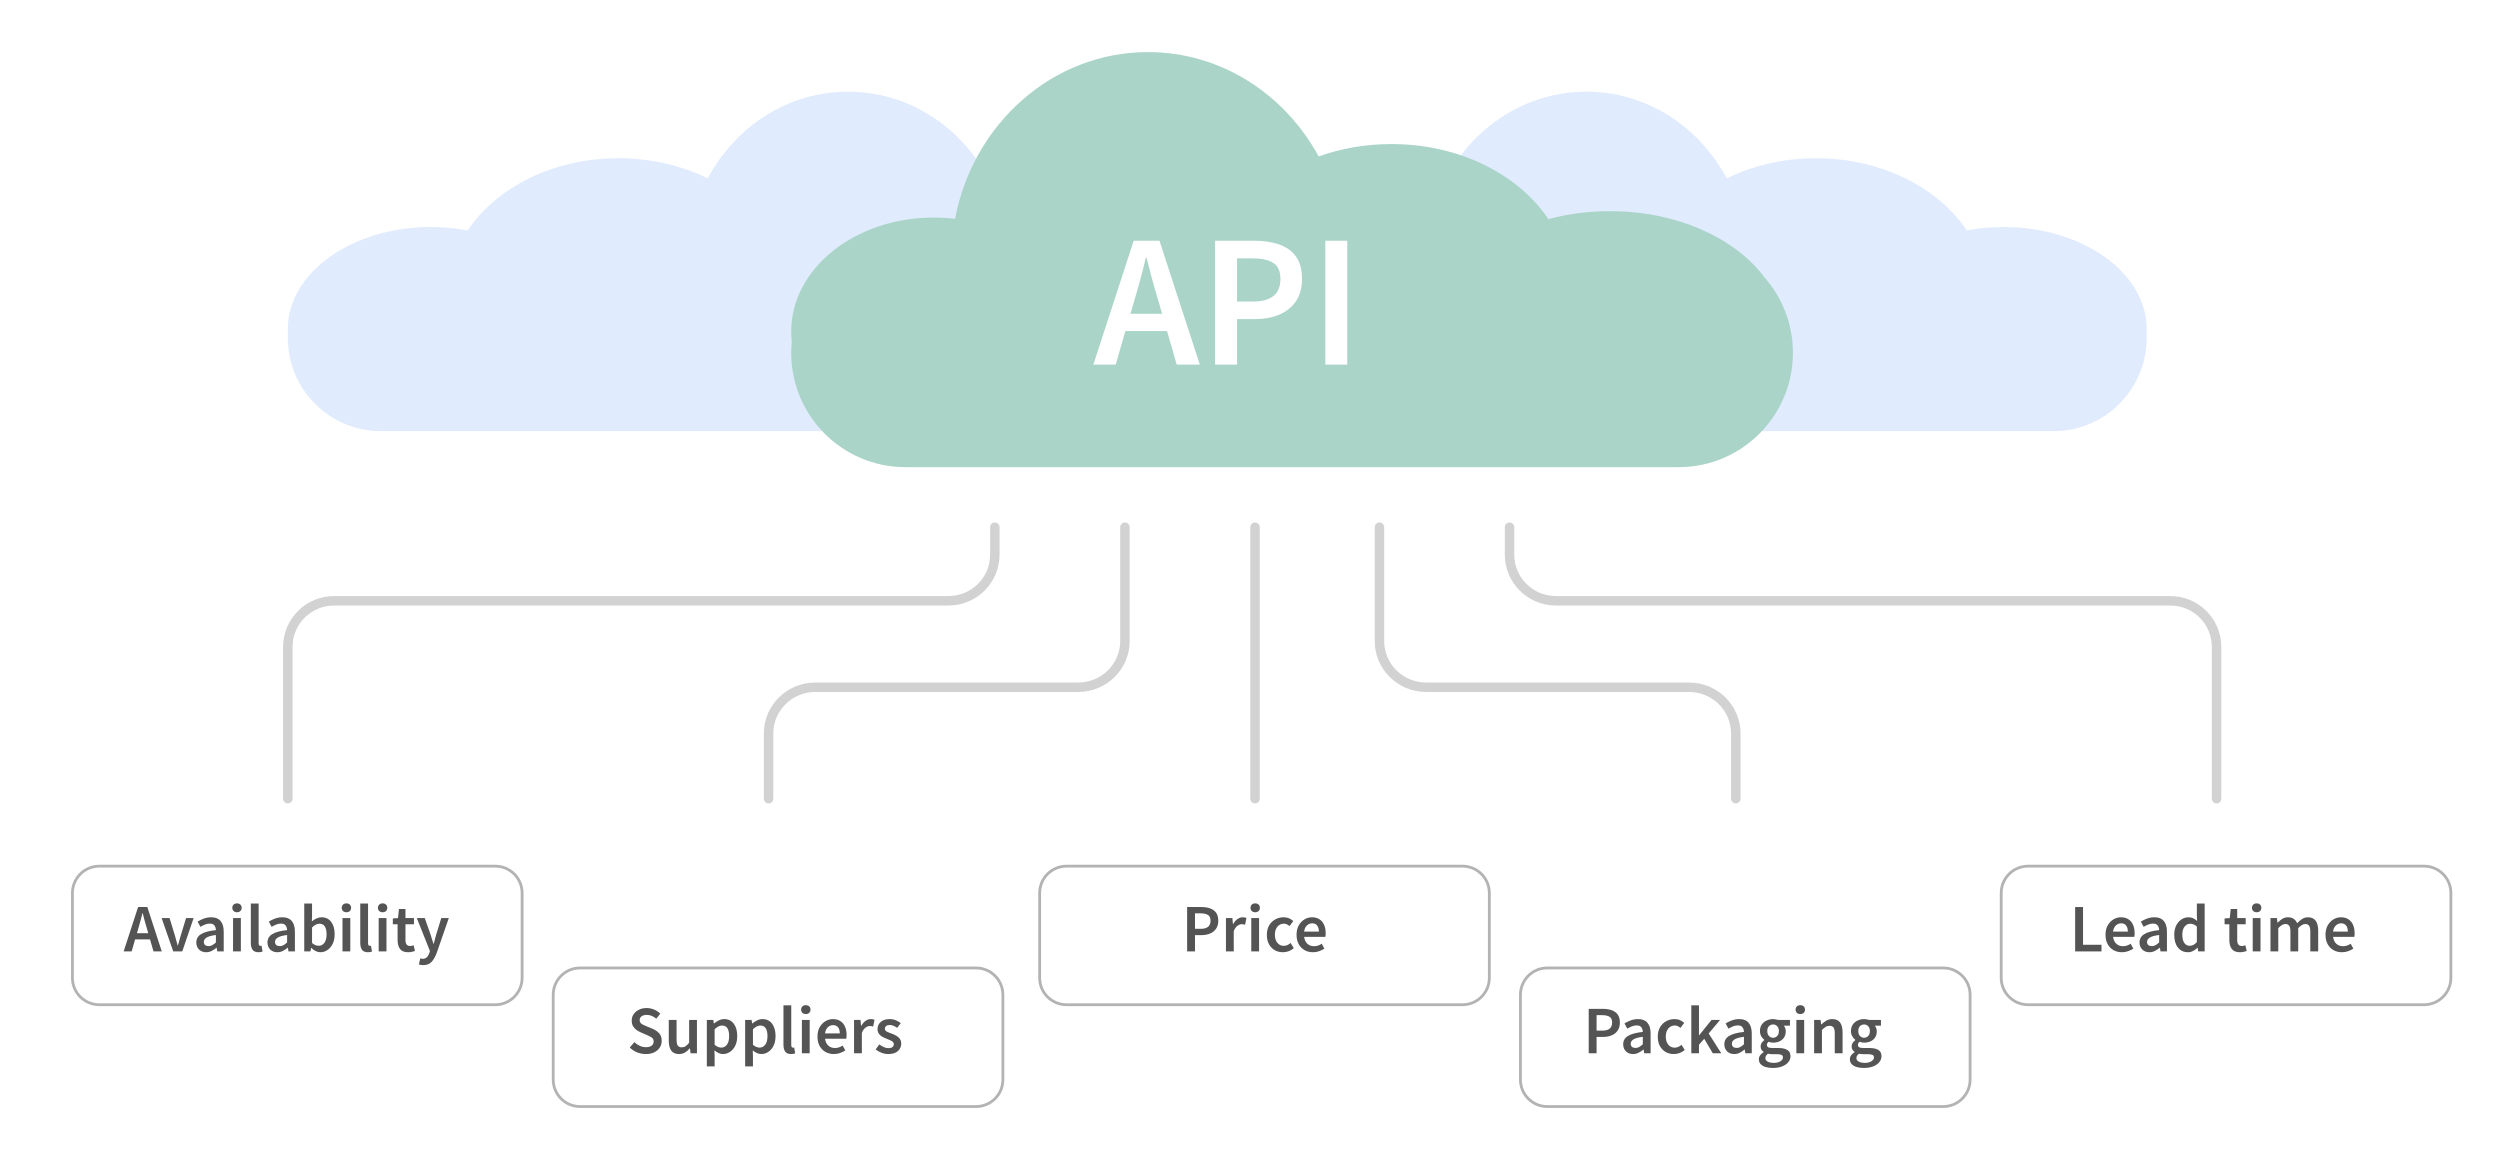 <svg width="528" height="243" viewBox="0 0 528 243" fill="none" xmlns="http://www.w3.org/2000/svg">
<rect width="528" height="243" fill="white"/>
<path fill-rule="evenodd" clip-rule="evenodd" d="M60.809 70.385C60.792 70.093 60.784 69.8 60.784 69.505C60.784 57.6 74.317 47.948 91.011 47.948C93.694 47.948 96.295 48.198 98.772 48.666C104.849 39.593 116.827 33.421 130.61 33.421C137.526 33.421 143.987 34.975 149.476 37.669C155.297 26.743 166.388 19.362 179.112 19.362C195.592 19.362 209.331 31.743 212.433 48.17C213.64 48.024 214.876 47.948 216.135 47.948C229.723 47.948 240.738 56.761 240.738 67.631C240.738 68.228 240.705 68.819 240.639 69.403C240.704 70.053 240.737 70.713 240.737 71.38C240.737 82.25 231.925 91.062 221.055 91.062H179.233C179.193 91.062 179.153 91.062 179.112 91.062C179.072 91.062 179.032 91.062 178.992 91.062H130.807C130.741 91.062 130.676 91.063 130.61 91.063C130.545 91.063 130.479 91.062 130.413 91.062H80.467C69.596 91.062 60.784 82.25 60.784 71.38C60.784 71.046 60.792 70.715 60.809 70.385Z" fill="#E0EBFD"/>
<path fill-rule="evenodd" clip-rule="evenodd" d="M453.35 70.385C453.367 70.093 453.375 69.8 453.375 69.505C453.375 57.6 439.842 47.948 423.148 47.948C420.465 47.948 417.864 48.198 415.387 48.666C409.31 39.593 397.332 33.421 383.549 33.421C376.634 33.421 370.173 34.975 364.683 37.669C358.862 26.743 347.771 19.362 335.047 19.362C318.567 19.362 304.828 31.743 301.727 48.17C300.519 48.024 299.283 47.948 298.024 47.948C284.437 47.948 273.421 56.761 273.421 67.631C273.421 68.228 273.455 68.819 273.52 69.403C273.455 70.053 273.422 70.713 273.422 71.38C273.422 82.25 282.234 91.062 293.104 91.062H334.926C334.966 91.062 335.007 91.062 335.047 91.062C335.087 91.062 335.127 91.062 335.167 91.062H383.352C383.418 91.062 383.483 91.063 383.549 91.063C383.615 91.063 383.68 91.062 383.746 91.062H433.693C444.563 91.062 453.375 82.25 453.375 71.38C453.375 71.046 453.367 70.715 453.35 70.385Z" fill="#E0EBFD"/>
<path fill-rule="evenodd" clip-rule="evenodd" d="M372.717 58.65C366.519 50.292 354.205 44.597 340.025 44.597C335.447 44.597 331.064 45.191 327.018 46.276C320.702 36.843 308.233 30.423 293.883 30.423C288.404 30.423 283.198 31.359 278.505 33.042C271.339 19.871 257.878 11 242.453 11C222.304 11 205.505 26.137 201.712 46.221C200.236 46.043 198.725 45.951 197.186 45.951C180.572 45.951 167.104 56.725 167.104 70.016C167.104 70.736 167.143 71.448 167.221 72.151C167.145 72.931 167.106 73.721 167.106 74.52C167.106 87.857 177.917 98.668 191.254 98.668H354.516C367.853 98.668 378.664 87.857 378.664 74.52C378.664 68.445 376.421 62.894 372.717 58.65Z" fill="#AAD4C8"/>
<path d="M60.784 168.687V136.629C60.784 131.249 65.165 126.887 70.567 126.887H200.326C205.728 126.887 210.109 122.525 210.109 117.145V111.346" stroke="#D2D2D2" stroke-width="2" stroke-linecap="round" stroke-linejoin="round"/>
<path d="M468.141 168.687V136.629C468.141 131.249 463.761 126.887 458.359 126.887H328.6C323.197 126.887 318.817 122.525 318.817 117.145V111.346" stroke="#D2D2D2" stroke-width="2" stroke-linecap="round" stroke-linejoin="round"/>
<path d="M162.324 168.687V154.899C162.324 149.519 166.747 145.148 172.202 145.148H227.706C233.161 145.148 237.584 140.786 237.584 135.406V111.346" stroke="#D2D2D2" stroke-width="2" stroke-linecap="round" stroke-linejoin="round"/>
<path d="M366.601 168.687V154.899C366.601 149.519 362.178 145.148 356.723 145.148H301.219C295.764 145.148 291.341 140.786 291.341 135.406V111.346" stroke="#D2D2D2" stroke-width="2" stroke-linecap="round" stroke-linejoin="round"/>
<path d="M265.061 111.346V168.687" stroke="#D2D2D2" stroke-width="2" stroke-linecap="round" stroke-linejoin="round"/>
<path d="M239.68 63.08L238.76 66.28H245.44L244.52 63.08C244.093 61.693 243.68 60.267 243.28 58.8C242.907 57.333 242.533 55.88 242.16 54.44H242C241.653 55.907 241.28 57.373 240.88 58.84C240.507 60.28 240.107 61.693 239.68 63.08ZM230.92 77L239.44 50.84H244.88L253.4 77H248.52L246.48 69.92H237.68L235.64 77H230.92ZM256.625 77V50.84H264.865C266.811 50.84 268.545 51.093 270.065 51.6C271.585 52.107 272.785 52.947 273.665 54.12C274.545 55.293 274.985 56.893 274.985 58.92C274.985 60.84 274.545 62.427 273.665 63.68C272.785 64.933 271.598 65.867 270.105 66.48C268.611 67.093 266.918 67.4 265.025 67.4H261.265V77H256.625ZM261.265 63.68H264.665C268.505 63.68 270.425 62.093 270.425 58.92C270.425 57.267 269.918 56.133 268.905 55.52C267.918 54.88 266.451 54.56 264.505 54.56H261.265V63.68ZM279.906 77V50.84H284.546V77H279.906Z" fill="white"/>
<g filter="url(#filter0_d_24629_76522)">
<path d="M13 186.605C13 183.307 15.674 180.632 18.973 180.632H102.595C105.893 180.632 108.568 183.307 108.568 186.605V204.524C108.568 207.823 105.893 210.497 102.595 210.497H18.973C15.674 210.497 13 207.823 13 204.524V186.605Z" fill="white"/>
</g>
<g filter="url(#filter1_d_24629_76522)">
<path fill-rule="evenodd" clip-rule="evenodd" d="M102.595 181.23H18.973C16.004 181.23 13.597 183.636 13.597 186.605V204.524C13.597 207.493 16.004 209.9 18.973 209.9H102.595C105.564 209.9 107.97 207.493 107.97 204.524V186.605C107.97 183.636 105.564 181.23 102.595 181.23ZM18.973 180.632C15.674 180.632 13 183.307 13 186.605V204.524C13 207.823 15.674 210.497 18.973 210.497H102.595C105.893 210.497 108.568 207.823 108.568 204.524V186.605C108.568 183.307 105.893 180.632 102.595 180.632H18.973Z" fill="#B3B3B3"/>
</g>
<g filter="url(#filter2_d_24629_76522)">
<path d="M420.356 186.605C420.356 183.307 423.031 180.632 426.329 180.632H509.951C513.25 180.632 515.924 183.307 515.924 186.605V204.524C515.924 207.823 513.25 210.497 509.951 210.497H426.329C423.031 210.497 420.356 207.823 420.356 204.524V186.605Z" fill="white"/>
</g>
<g filter="url(#filter3_d_24629_76522)">
<path fill-rule="evenodd" clip-rule="evenodd" d="M509.951 181.23H426.329C423.361 181.23 420.954 183.636 420.954 186.605V204.524C420.954 207.493 423.361 209.9 426.329 209.9H509.951C512.92 209.9 515.327 207.493 515.327 204.524V186.605C515.327 183.636 512.92 181.23 509.951 181.23ZM426.329 180.632C423.031 180.632 420.356 183.307 420.356 186.605V204.524C420.356 207.823 423.031 210.497 426.329 210.497H509.951C513.25 210.497 515.924 207.823 515.924 204.524V186.605C515.924 183.307 513.25 180.632 509.951 180.632H426.329Z" fill="#B3B3B3"/>
</g>
<g filter="url(#filter4_d_24629_76522)">
<path d="M114.54 208.108C114.54 204.809 117.214 202.135 120.513 202.135H204.135C207.433 202.135 210.108 204.809 210.108 208.108V226.027C210.108 229.326 207.433 232 204.135 232H120.513C117.214 232 114.54 229.326 114.54 226.027V208.108Z" fill="white"/>
</g>
<g filter="url(#filter5_d_24629_76522)">
<path fill-rule="evenodd" clip-rule="evenodd" d="M204.135 202.732H120.513C117.544 202.732 115.137 205.139 115.137 208.108V226.027C115.137 228.996 117.544 231.403 120.513 231.403H204.135C207.104 231.403 209.51 228.996 209.51 226.027V208.108C209.51 205.139 207.104 202.732 204.135 202.732ZM120.513 202.135C117.214 202.135 114.54 204.809 114.54 208.108V226.027C114.54 229.326 117.214 232 120.513 232H204.135C207.433 232 210.108 229.326 210.108 226.027V208.108C210.108 204.809 207.433 202.135 204.135 202.135H120.513Z" fill="#B3B3B3"/>
</g>
<g filter="url(#filter6_d_24629_76522)">
<path d="M217.276 186.605C217.276 183.307 219.951 180.632 223.249 180.632H306.871C310.17 180.632 312.844 183.307 312.844 186.605V204.524C312.844 207.823 310.17 210.497 306.871 210.497H223.249C219.951 210.497 217.276 207.823 217.276 204.524V186.605Z" fill="white"/>
</g>
<g filter="url(#filter7_d_24629_76522)">
<path fill-rule="evenodd" clip-rule="evenodd" d="M306.871 181.23H223.249C220.28 181.23 217.874 183.636 217.874 186.605V204.524C217.874 207.493 220.28 209.9 223.249 209.9H306.871C309.84 209.9 312.247 207.493 312.247 204.524V186.605C312.247 183.636 309.84 181.23 306.871 181.23ZM223.249 180.632C219.951 180.632 217.276 183.307 217.276 186.605V204.524C217.276 207.823 219.951 210.497 223.249 210.497H306.871C310.17 210.497 312.844 207.823 312.844 204.524V186.605C312.844 183.307 310.17 180.632 306.871 180.632H223.249Z" fill="#B3B3B3"/>
</g>
<g filter="url(#filter8_d_24629_76522)">
<path d="M318.816 208.108C318.816 204.809 321.491 202.135 324.789 202.135H408.411C411.71 202.135 414.384 204.809 414.384 208.108V226.027C414.384 229.326 411.71 232 408.411 232H324.789C321.491 232 318.816 229.326 318.816 226.027V208.108Z" fill="white"/>
</g>
<g filter="url(#filter9_d_24629_76522)">
<path fill-rule="evenodd" clip-rule="evenodd" d="M408.411 202.732H324.789C321.82 202.732 319.414 205.139 319.414 208.108V226.027C319.414 228.996 321.82 231.403 324.789 231.403H408.411C411.38 231.403 413.787 228.996 413.787 226.027V208.108C413.787 205.139 411.38 202.732 408.411 202.732ZM324.789 202.135C321.491 202.135 318.816 204.809 318.816 208.108V226.027C318.816 229.326 321.491 232 324.789 232H408.411C411.71 232 414.384 229.326 414.384 226.027V208.108C414.384 204.809 411.71 202.135 408.411 202.135H324.789Z" fill="#B3B3B3"/>
</g>
<path d="M89.382 203.836C89.191 203.836 89.023 203.822 88.88 203.793C88.737 203.764 88.598 203.731 88.464 203.693L88.765 202.402C88.832 202.422 88.909 202.441 88.995 202.46C89.09 202.488 89.181 202.503 89.267 202.503C89.64 202.503 89.936 202.388 90.156 202.159C90.385 201.939 90.557 201.652 90.672 201.299L90.801 200.854L88.034 193.902H89.711L90.93 197.357C91.035 197.662 91.135 197.987 91.231 198.331C91.336 198.666 91.441 199 91.546 199.335H91.604C91.69 199.01 91.776 198.68 91.862 198.346C91.957 198.002 92.048 197.672 92.134 197.357L93.195 193.902H94.786L92.234 201.256C91.938 202.049 91.58 202.675 91.159 203.134C90.739 203.602 90.146 203.836 89.382 203.836Z" fill="#545454"/>
<path d="M86.209 201.112C85.396 201.112 84.818 200.878 84.474 200.41C84.139 199.932 83.972 199.316 83.972 198.561V195.206H82.969V193.974L84.058 193.902L84.259 191.981H85.635V193.902H87.427V195.206H85.635V198.561C85.635 199.383 85.965 199.794 86.624 199.794C86.748 199.794 86.877 199.779 87.011 199.751C87.145 199.712 87.26 199.674 87.355 199.636L87.642 200.854C87.451 200.921 87.231 200.979 86.983 201.026C86.744 201.084 86.486 201.112 86.209 201.112Z" fill="#545454"/>
<path d="M79.977 200.94V193.902H81.625V200.94H79.977ZM80.808 192.669C80.512 192.669 80.273 192.583 80.091 192.411C79.91 192.239 79.819 192.01 79.819 191.723C79.819 191.446 79.91 191.221 80.091 191.049C80.273 190.877 80.512 190.791 80.808 190.791C81.104 190.791 81.343 190.877 81.525 191.049C81.706 191.221 81.797 191.446 81.797 191.723C81.797 192.01 81.706 192.239 81.525 192.411C81.343 192.583 81.104 192.669 80.808 192.669Z" fill="#545454"/>
<path d="M77.692 201.112C77.109 201.112 76.693 200.935 76.444 200.582C76.205 200.228 76.086 199.746 76.086 199.134V190.82H77.734V199.22C77.734 199.421 77.773 199.564 77.849 199.65C77.926 199.727 78.007 199.765 78.093 199.765C78.131 199.765 78.165 199.765 78.193 199.765C78.231 199.755 78.284 199.746 78.351 199.736L78.566 200.969C78.47 201.007 78.346 201.041 78.193 201.069C78.05 201.098 77.883 201.112 77.692 201.112Z" fill="#545454"/>
<path d="M72.334 200.94V193.902H73.982V200.94H72.334ZM73.165 192.669C72.869 192.669 72.63 192.583 72.448 192.411C72.267 192.239 72.176 192.01 72.176 191.723C72.176 191.446 72.267 191.221 72.448 191.049C72.63 190.877 72.869 190.791 73.165 190.791C73.461 190.791 73.7 190.877 73.882 191.049C74.063 191.221 74.154 191.446 74.154 191.723C74.154 192.01 74.063 192.239 73.882 192.411C73.7 192.583 73.461 192.669 73.165 192.669Z" fill="#545454"/>
<path d="M67.668 201.112C66.999 201.112 66.359 200.806 65.747 200.195H65.704L65.561 200.94H64.256V190.82H65.905V193.429L65.862 194.604C66.158 194.346 66.483 194.136 66.837 193.973C67.19 193.811 67.544 193.73 67.897 193.73C68.777 193.73 69.46 194.055 69.947 194.704C70.435 195.354 70.678 196.219 70.678 197.299C70.678 198.102 70.535 198.79 70.248 199.363C69.962 199.927 69.589 200.362 69.13 200.668C68.681 200.964 68.194 201.112 67.668 201.112ZM67.324 199.75C67.792 199.75 68.184 199.545 68.5 199.134C68.815 198.723 68.973 198.121 68.973 197.328C68.973 196.621 68.853 196.071 68.614 195.679C68.375 195.287 67.988 195.091 67.453 195.091C66.956 195.091 66.44 195.354 65.905 195.88V199.163C66.153 199.373 66.397 199.526 66.636 199.621C66.885 199.707 67.114 199.75 67.324 199.75Z" fill="#545454"/>
<path d="M58.571 201.112C57.959 201.112 57.457 200.921 57.066 200.539C56.683 200.157 56.492 199.66 56.492 199.048C56.492 198.293 56.822 197.71 57.481 197.299C58.141 196.879 59.192 196.592 60.635 196.439C60.626 196.066 60.525 195.746 60.334 195.479C60.152 195.201 59.823 195.063 59.345 195.063C59.001 195.063 58.662 195.13 58.327 195.264C58.002 195.397 57.682 195.56 57.367 195.751L56.765 194.647C57.156 194.399 57.596 194.184 58.083 194.002C58.58 193.821 59.106 193.73 59.66 193.73C60.539 193.73 61.194 193.993 61.624 194.518C62.064 195.034 62.284 195.784 62.284 196.769V200.94H60.922L60.807 200.166H60.75C60.434 200.434 60.095 200.658 59.732 200.84C59.378 201.022 58.991 201.112 58.571 201.112ZM59.101 199.822C59.388 199.822 59.646 199.755 59.875 199.621C60.114 199.478 60.367 199.287 60.635 199.048V197.471C59.679 197.595 59.015 197.782 58.642 198.03C58.27 198.269 58.083 198.565 58.083 198.919C58.083 199.234 58.179 199.464 58.37 199.607C58.561 199.75 58.805 199.822 59.101 199.822Z" fill="#545454"/>
<path d="M54.58 201.112C53.997 201.112 53.581 200.935 53.333 200.582C53.094 200.228 52.974 199.746 52.974 199.134V190.82H54.623V199.22C54.623 199.421 54.661 199.564 54.737 199.65C54.814 199.727 54.895 199.765 54.981 199.765C55.019 199.765 55.053 199.765 55.081 199.765C55.12 199.755 55.172 199.746 55.239 199.736L55.454 200.969C55.358 201.007 55.234 201.041 55.081 201.069C54.938 201.098 54.771 201.112 54.58 201.112Z" fill="#545454"/>
<path d="M49.221 200.94V193.902H50.87V200.94H49.221ZM50.053 192.669C49.756 192.669 49.517 192.583 49.336 192.411C49.154 192.239 49.063 192.01 49.063 191.723C49.063 191.446 49.154 191.221 49.336 191.049C49.517 190.877 49.756 190.791 50.053 190.791C50.349 190.791 50.588 190.877 50.769 191.049C50.951 191.221 51.042 191.446 51.042 191.723C51.042 192.01 50.951 192.239 50.769 192.411C50.588 192.583 50.349 192.669 50.053 192.669Z" fill="#545454"/>
<path d="M43.536 201.112C42.925 201.112 42.423 200.921 42.031 200.539C41.649 200.157 41.458 199.66 41.458 199.048C41.458 198.293 41.787 197.71 42.447 197.299C43.106 196.879 44.157 196.592 45.6 196.439C45.591 196.066 45.49 195.746 45.299 195.479C45.118 195.201 44.788 195.063 44.31 195.063C43.966 195.063 43.627 195.13 43.292 195.264C42.968 195.397 42.647 195.56 42.332 195.751L41.73 194.647C42.122 194.399 42.561 194.184 43.049 194.002C43.546 193.821 44.071 193.73 44.626 193.73C45.505 193.73 46.159 193.993 46.59 194.518C47.029 195.034 47.249 195.784 47.249 196.769V200.94H45.887L45.772 200.166H45.715C45.4 200.434 45.06 200.658 44.697 200.84C44.344 201.022 43.957 201.112 43.536 201.112ZM44.066 199.822C44.353 199.822 44.611 199.755 44.841 199.621C45.08 199.478 45.333 199.287 45.6 199.048V197.471C44.645 197.595 43.98 197.782 43.608 198.03C43.235 198.269 43.049 198.565 43.049 198.919C43.049 199.234 43.144 199.464 43.335 199.607C43.527 199.75 43.77 199.822 44.066 199.822Z" fill="#545454"/>
<path d="M36.589 200.94L34.138 193.902H35.815L36.933 197.557C37.029 197.901 37.124 198.25 37.22 198.604C37.325 198.957 37.425 199.316 37.521 199.679H37.578C37.683 199.316 37.784 198.957 37.879 198.604C37.984 198.25 38.085 197.901 38.18 197.557L39.298 193.902H40.889L38.496 200.94H36.589Z" fill="#545454"/>
<path d="M29.251 195.952L28.922 197.098H31.316L30.986 195.952C30.833 195.455 30.685 194.943 30.541 194.418C30.408 193.892 30.274 193.371 30.14 192.855H30.083C29.958 193.381 29.825 193.907 29.681 194.432C29.547 194.948 29.404 195.455 29.251 195.952ZM26.112 200.94L29.165 191.565H31.115L34.168 200.94H32.419L31.688 198.403H28.535L27.803 200.94H26.112Z" fill="#545454"/>
<path d="M187.602 222.615C187.125 222.615 186.647 222.524 186.169 222.343C185.691 222.152 185.28 221.917 184.936 221.64L185.71 220.579C186.026 220.818 186.341 221.01 186.656 221.153C186.972 221.296 187.306 221.368 187.66 221.368C188.042 221.368 188.324 221.287 188.505 221.124C188.687 220.962 188.778 220.761 188.778 220.522C188.778 220.321 188.701 220.159 188.548 220.035C188.405 219.901 188.219 219.786 187.989 219.691C187.76 219.586 187.521 219.485 187.273 219.39C186.967 219.275 186.661 219.136 186.355 218.974C186.059 218.802 185.815 218.587 185.624 218.329C185.433 218.061 185.337 217.732 185.337 217.34C185.337 216.719 185.567 216.212 186.026 215.82C186.484 215.428 187.105 215.232 187.889 215.232C188.386 215.232 188.83 215.318 189.222 215.491C189.614 215.663 189.953 215.858 190.24 216.078L189.48 217.082C189.232 216.9 188.979 216.757 188.721 216.652C188.472 216.537 188.209 216.48 187.932 216.48C187.578 216.48 187.316 216.556 187.144 216.709C186.972 216.852 186.886 217.034 186.886 217.254C186.886 217.531 187.029 217.741 187.316 217.884C187.602 218.028 187.937 218.166 188.319 218.3C188.644 218.415 188.959 218.558 189.265 218.73C189.571 218.893 189.824 219.108 190.025 219.375C190.235 219.643 190.34 219.997 190.34 220.436C190.34 221.038 190.106 221.554 189.638 221.984C189.17 222.405 188.491 222.615 187.602 222.615Z" fill="#545454"/>
<path d="M180.374 222.443V215.404H181.736L181.851 216.652H181.908C182.156 216.193 182.457 215.844 182.811 215.605C183.165 215.357 183.528 215.232 183.9 215.232C184.235 215.232 184.503 215.28 184.703 215.376L184.417 216.809C184.292 216.771 184.178 216.742 184.072 216.723C183.967 216.704 183.838 216.695 183.685 216.695C183.408 216.695 183.117 216.805 182.811 217.024C182.505 217.235 182.242 217.607 182.023 218.143V222.443H180.374Z" fill="#545454"/>
<path d="M176.119 222.615C175.47 222.615 174.882 222.472 174.356 222.185C173.831 221.889 173.415 221.468 173.109 220.924C172.803 220.369 172.65 219.705 172.65 218.931C172.65 218.166 172.803 217.507 173.109 216.953C173.424 216.398 173.831 215.973 174.328 215.677C174.825 215.381 175.345 215.232 175.89 215.232C176.53 215.232 177.066 215.376 177.496 215.663C177.926 215.94 178.251 216.331 178.47 216.838C178.69 217.335 178.8 217.913 178.8 218.573C178.8 218.917 178.776 219.184 178.728 219.375H174.256C174.332 219.997 174.557 220.479 174.93 220.823C175.302 221.167 175.771 221.339 176.335 221.339C176.64 221.339 176.922 221.296 177.18 221.21C177.448 221.115 177.711 220.986 177.969 220.823L178.528 221.855C178.193 222.075 177.821 222.257 177.41 222.4C176.999 222.543 176.569 222.615 176.119 222.615ZM174.242 218.257H177.367C177.367 217.712 177.247 217.287 177.008 216.981C176.769 216.666 176.411 216.508 175.933 216.508C175.522 216.508 175.154 216.661 174.829 216.967C174.514 217.263 174.318 217.693 174.242 218.257Z" fill="#545454"/>
<path d="M169.357 222.443V215.405H171.005V222.443H169.357ZM170.188 214.172C169.892 214.172 169.653 214.086 169.472 213.914C169.29 213.742 169.199 213.512 169.199 213.226C169.199 212.948 169.29 212.724 169.472 212.552C169.653 212.38 169.892 212.294 170.188 212.294C170.485 212.294 170.724 212.38 170.905 212.552C171.087 212.724 171.177 212.948 171.177 213.226C171.177 213.512 171.087 213.742 170.905 213.914C170.724 214.086 170.485 214.172 170.188 214.172Z" fill="#545454"/>
<path d="M167.071 222.615C166.488 222.615 166.072 222.438 165.824 222.085C165.585 221.731 165.465 221.248 165.465 220.637V212.322H167.114V220.723C167.114 220.923 167.152 221.067 167.229 221.153C167.305 221.229 167.386 221.267 167.472 221.267C167.51 221.267 167.544 221.267 167.573 221.267C167.611 221.258 167.663 221.248 167.73 221.239L167.945 222.472C167.85 222.51 167.726 222.543 167.573 222.572C167.429 222.601 167.262 222.615 167.071 222.615Z" fill="#545454"/>
<path d="M157.374 225.224V215.404H158.736L158.851 216.15H158.908C159.204 215.901 159.534 215.686 159.897 215.505C160.27 215.323 160.647 215.232 161.029 215.232C161.909 215.232 162.587 215.557 163.065 216.207C163.552 216.857 163.796 217.727 163.796 218.816C163.796 219.619 163.653 220.307 163.366 220.881C163.079 221.444 162.707 221.874 162.248 222.171C161.799 222.467 161.311 222.615 160.786 222.615C160.48 222.615 160.174 222.548 159.868 222.414C159.563 222.271 159.266 222.08 158.98 221.841L159.023 223.016V225.224H157.374ZM160.442 221.253C160.91 221.253 161.302 221.048 161.617 220.637C161.933 220.226 162.09 219.624 162.09 218.831C162.09 218.123 161.971 217.574 161.732 217.182C161.493 216.79 161.106 216.594 160.571 216.594C160.074 216.594 159.558 216.857 159.023 217.383V220.665C159.281 220.876 159.529 221.029 159.768 221.124C160.007 221.21 160.231 221.253 160.442 221.253Z" fill="#545454"/>
<path d="M149.282 225.224V215.404H150.644L150.758 216.15H150.816C151.112 215.901 151.442 215.686 151.805 215.505C152.177 215.323 152.555 215.232 152.937 215.232C153.816 215.232 154.495 215.557 154.973 216.207C155.46 216.857 155.704 217.727 155.704 218.816C155.704 219.619 155.561 220.307 155.274 220.881C154.987 221.444 154.614 221.874 154.156 222.171C153.707 222.467 153.219 222.615 152.694 222.615C152.388 222.615 152.082 222.548 151.776 222.414C151.47 222.271 151.174 222.08 150.887 221.841L150.93 223.016V225.224H149.282ZM152.349 221.253C152.818 221.253 153.21 221.048 153.525 220.637C153.84 220.226 153.998 219.624 153.998 218.831C153.998 218.123 153.879 217.574 153.64 217.182C153.401 216.79 153.014 216.594 152.478 216.594C151.982 216.594 151.465 216.857 150.93 217.383V220.665C151.188 220.876 151.437 221.029 151.676 221.124C151.915 221.21 152.139 221.253 152.349 221.253Z" fill="#545454"/>
<path d="M143.41 222.615C142.655 222.615 142.105 222.371 141.761 221.884C141.417 221.397 141.245 220.708 141.245 219.82V215.404H142.894V219.605C142.894 220.188 142.98 220.599 143.152 220.837C143.324 221.076 143.601 221.196 143.983 221.196C144.289 221.196 144.557 221.119 144.786 220.967C145.025 220.814 145.278 220.565 145.546 220.221V215.404H147.194V222.443H145.847L145.718 221.411H145.675C145.369 221.774 145.034 222.066 144.671 222.285C144.308 222.505 143.888 222.615 143.41 222.615Z" fill="#545454"/>
<path d="M136.387 222.615C135.756 222.615 135.144 222.496 134.552 222.257C133.969 222.018 133.453 221.678 133.003 221.239L133.978 220.106C134.313 220.422 134.695 220.68 135.125 220.881C135.555 221.072 135.985 221.167 136.415 221.167C136.95 221.167 137.357 221.057 137.634 220.837C137.911 220.618 138.049 220.326 138.049 219.963C138.049 219.571 137.911 219.289 137.634 219.117C137.366 218.945 137.022 218.768 136.602 218.587L135.311 218.028C135.006 217.894 134.705 217.722 134.408 217.512C134.122 217.301 133.883 217.034 133.692 216.709C133.51 216.384 133.419 215.992 133.419 215.533C133.419 215.037 133.553 214.592 133.821 214.2C134.098 213.799 134.47 213.484 134.939 213.254C135.416 213.015 135.961 212.896 136.573 212.896C137.118 212.896 137.643 213.006 138.15 213.226C138.656 213.436 139.091 213.722 139.454 214.086L138.608 215.146C138.312 214.898 137.997 214.702 137.662 214.559C137.337 214.415 136.974 214.344 136.573 214.344C136.133 214.344 135.775 214.444 135.498 214.645C135.23 214.836 135.096 215.103 135.096 215.447C135.096 215.686 135.163 215.887 135.297 216.05C135.44 216.202 135.627 216.336 135.856 216.451C136.085 216.556 136.329 216.661 136.587 216.766L137.863 217.297C138.417 217.536 138.871 217.851 139.225 218.243C139.578 218.625 139.755 219.156 139.755 219.834C139.755 220.341 139.621 220.804 139.354 221.225C139.086 221.645 138.699 221.984 138.193 222.242C137.696 222.491 137.094 222.615 136.387 222.615Z" fill="#545454"/>
<path d="M277.302 201.112C276.652 201.112 276.065 200.969 275.539 200.682C275.013 200.386 274.598 199.966 274.292 199.421C273.986 198.866 273.833 198.202 273.833 197.428C273.833 196.664 273.986 196.004 274.292 195.45C274.607 194.896 275.013 194.47 275.51 194.174C276.007 193.878 276.528 193.73 277.073 193.73C277.713 193.73 278.248 193.873 278.678 194.16C279.108 194.437 279.433 194.829 279.653 195.335C279.873 195.832 279.983 196.41 279.983 197.07C279.983 197.414 279.959 197.681 279.911 197.873H275.439C275.515 198.494 275.74 198.976 276.112 199.32C276.485 199.664 276.953 199.837 277.517 199.837C277.823 199.837 278.105 199.794 278.363 199.707C278.631 199.612 278.893 199.483 279.151 199.32L279.71 200.353C279.376 200.572 279.003 200.754 278.592 200.897C278.181 201.041 277.751 201.112 277.302 201.112ZM275.424 196.754H278.549C278.549 196.21 278.43 195.784 278.191 195.479C277.952 195.163 277.594 195.006 277.116 195.006C276.705 195.006 276.337 195.158 276.012 195.464C275.697 195.761 275.501 196.191 275.424 196.754Z" fill="#545454"/>
<path d="M270.958 201.112C270.318 201.112 269.74 200.969 269.224 200.682C268.717 200.386 268.311 199.966 268.005 199.421C267.709 198.866 267.561 198.202 267.561 197.428C267.561 196.645 267.724 195.98 268.048 195.436C268.373 194.881 268.803 194.461 269.339 194.174C269.883 193.878 270.466 193.73 271.087 193.73C271.537 193.73 271.928 193.806 272.263 193.959C272.597 194.112 272.894 194.298 273.152 194.518L272.349 195.593C272.167 195.431 271.981 195.307 271.79 195.221C271.599 195.125 271.393 195.077 271.173 195.077C270.61 195.077 270.146 195.292 269.783 195.722C269.429 196.152 269.253 196.721 269.253 197.428C269.253 198.126 269.425 198.69 269.769 199.12C270.122 199.55 270.576 199.765 271.13 199.765C271.408 199.765 271.666 199.707 271.905 199.593C272.153 199.469 272.378 199.325 272.578 199.163L273.252 200.252C272.927 200.539 272.564 200.754 272.163 200.897C271.761 201.041 271.36 201.112 270.958 201.112Z" fill="#545454"/>
<path d="M264.268 200.94V193.902H265.917V200.94H264.268ZM265.099 192.669C264.803 192.669 264.564 192.583 264.383 192.411C264.201 192.239 264.11 192.01 264.11 191.723C264.11 191.446 264.201 191.221 264.383 191.049C264.564 190.877 264.803 190.791 265.099 190.791C265.396 190.791 265.635 190.877 265.816 191.049C265.998 191.221 266.089 191.446 266.089 191.723C266.089 192.01 265.998 192.239 265.816 192.411C265.635 192.583 265.396 192.669 265.099 192.669Z" fill="#545454"/>
<path d="M258.92 200.94V193.902H260.282L260.396 195.149H260.454C260.702 194.69 261.003 194.341 261.357 194.102C261.71 193.854 262.074 193.73 262.446 193.73C262.781 193.73 263.048 193.778 263.249 193.873L262.962 195.307C262.838 195.268 262.724 195.24 262.618 195.221C262.513 195.201 262.384 195.192 262.231 195.192C261.954 195.192 261.663 195.302 261.357 195.522C261.051 195.732 260.788 196.105 260.568 196.64V200.94H258.92Z" fill="#545454"/>
<path d="M250.72 200.94V191.565H253.673C254.37 191.565 254.992 191.656 255.536 191.837C256.081 192.019 256.511 192.32 256.826 192.741C257.142 193.161 257.3 193.734 257.3 194.461C257.3 195.149 257.142 195.718 256.826 196.167C256.511 196.616 256.086 196.95 255.551 197.17C255.015 197.39 254.409 197.5 253.73 197.5H252.383V200.94H250.72ZM252.383 196.167H253.601C254.977 196.167 255.665 195.598 255.665 194.461C255.665 193.868 255.484 193.462 255.121 193.242C254.767 193.013 254.241 192.898 253.544 192.898H252.383V196.167Z" fill="#545454"/>
<path d="M393.618 225.554C393.063 225.554 392.562 225.487 392.113 225.353C391.673 225.219 391.324 225.014 391.066 224.737C390.818 224.469 390.693 224.13 390.693 223.719C390.693 223.136 391.028 222.634 391.697 222.214V222.156C391.515 222.042 391.362 221.889 391.238 221.698C391.123 221.506 391.066 221.268 391.066 220.981C391.066 220.704 391.143 220.455 391.295 220.235C391.458 220.006 391.639 219.82 391.84 219.676V219.619C391.601 219.437 391.386 219.184 391.195 218.859C391.014 218.534 390.923 218.166 390.923 217.755C390.923 217.211 391.052 216.752 391.31 216.379C391.568 216.007 391.907 215.725 392.328 215.534C392.758 215.333 393.216 215.232 393.704 215.232C393.895 215.232 394.076 215.252 394.248 215.29C394.43 215.318 394.593 215.357 394.736 215.404H397.259V216.623H395.969C396.083 216.757 396.179 216.929 396.255 217.139C396.332 217.34 396.37 217.564 396.37 217.813C396.37 218.329 396.251 218.768 396.012 219.132C395.773 219.485 395.453 219.753 395.051 219.934C394.65 220.116 394.201 220.207 393.704 220.207C393.551 220.207 393.393 220.192 393.231 220.164C393.068 220.135 392.906 220.087 392.743 220.02C392.638 220.116 392.552 220.212 392.485 220.307C392.428 220.403 392.399 220.532 392.399 220.694C392.399 220.895 392.48 221.053 392.643 221.167C392.815 221.282 393.116 221.339 393.546 221.339H394.793C395.644 221.339 396.284 221.478 396.714 221.755C397.154 222.023 397.374 222.462 397.374 223.074C397.374 223.533 397.221 223.948 396.915 224.321C396.609 224.703 396.174 225.004 395.61 225.224C395.046 225.444 394.382 225.554 393.618 225.554ZM393.704 219.175C394.038 219.175 394.325 219.05 394.564 218.802C394.803 218.553 394.922 218.205 394.922 217.755C394.922 217.316 394.803 216.977 394.564 216.738C394.334 216.489 394.048 216.365 393.704 216.365C393.36 216.365 393.068 216.484 392.829 216.723C392.59 216.962 392.471 217.306 392.471 217.755C392.471 218.205 392.59 218.553 392.829 218.802C393.068 219.05 393.36 219.175 393.704 219.175ZM393.876 224.479C394.44 224.479 394.898 224.364 395.252 224.135C395.606 223.905 395.782 223.642 395.782 223.346C395.782 223.069 395.672 222.883 395.453 222.787C395.242 222.692 394.937 222.644 394.535 222.644H393.575C393.192 222.644 392.872 222.61 392.614 222.543C392.251 222.821 392.07 223.131 392.07 223.475C392.07 223.791 392.232 224.034 392.557 224.206C392.882 224.388 393.321 224.479 393.876 224.479Z" fill="#545454"/>
<path d="M383.144 222.443V215.404H384.505L384.62 216.351H384.677C384.993 216.045 385.337 215.782 385.71 215.562C386.082 215.342 386.508 215.232 386.985 215.232C387.74 215.232 388.29 215.476 388.634 215.964C388.978 216.451 389.15 217.139 389.15 218.028V222.443H387.501V218.243C387.501 217.66 387.415 217.249 387.243 217.01C387.071 216.771 386.789 216.652 386.398 216.652C386.092 216.652 385.819 216.728 385.581 216.881C385.351 217.024 385.088 217.239 384.792 217.526V222.443H383.144Z" fill="#545454"/>
<path d="M379.392 222.443V215.405H381.041V222.443H379.392ZM380.223 214.172C379.927 214.172 379.688 214.086 379.507 213.914C379.325 213.742 379.234 213.512 379.234 213.226C379.234 212.948 379.325 212.724 379.507 212.552C379.688 212.38 379.927 212.294 380.223 212.294C380.52 212.294 380.759 212.38 380.94 212.552C381.122 212.724 381.213 212.948 381.213 213.226C381.213 213.512 381.122 213.742 380.94 213.914C380.759 214.086 380.52 214.172 380.223 214.172Z" fill="#545454"/>
<path d="M374.397 225.554C373.842 225.554 373.341 225.487 372.891 225.353C372.452 225.219 372.103 225.014 371.845 224.737C371.596 224.469 371.472 224.13 371.472 223.719C371.472 223.136 371.807 222.634 372.476 222.214V222.156C372.294 222.042 372.141 221.889 372.017 221.698C371.902 221.506 371.845 221.268 371.845 220.981C371.845 220.704 371.921 220.455 372.074 220.235C372.237 220.006 372.418 219.82 372.619 219.676V219.619C372.38 219.437 372.165 219.184 371.974 218.859C371.792 218.534 371.702 218.166 371.702 217.755C371.702 217.211 371.831 216.752 372.089 216.379C372.347 216.007 372.686 215.725 373.106 215.534C373.536 215.333 373.995 215.232 374.483 215.232C374.674 215.232 374.855 215.252 375.027 215.29C375.209 215.318 375.371 215.357 375.515 215.404H378.038V216.623H376.747C376.862 216.757 376.958 216.929 377.034 217.139C377.111 217.34 377.149 217.564 377.149 217.813C377.149 218.329 377.029 218.768 376.791 219.132C376.552 219.485 376.231 219.753 375.83 219.934C375.429 220.116 374.979 220.207 374.483 220.207C374.33 220.207 374.172 220.192 374.009 220.164C373.847 220.135 373.685 220.087 373.522 220.02C373.417 220.116 373.331 220.212 373.264 220.307C373.207 220.403 373.178 220.532 373.178 220.694C373.178 220.895 373.259 221.053 373.422 221.167C373.594 221.282 373.895 221.339 374.325 221.339H375.572C376.423 221.339 377.063 221.478 377.493 221.755C377.933 222.023 378.152 222.462 378.152 223.074C378.152 223.533 377.999 223.948 377.694 224.321C377.388 224.703 376.953 225.004 376.389 225.224C375.825 225.444 375.161 225.554 374.397 225.554ZM374.483 219.175C374.817 219.175 375.104 219.05 375.343 218.802C375.582 218.553 375.701 218.205 375.701 217.755C375.701 217.316 375.582 216.977 375.343 216.738C375.113 216.489 374.827 216.365 374.483 216.365C374.139 216.365 373.847 216.484 373.608 216.723C373.369 216.962 373.25 217.306 373.25 217.755C373.25 218.205 373.369 218.553 373.608 218.802C373.847 219.05 374.139 219.175 374.483 219.175ZM374.655 224.479C375.218 224.479 375.677 224.364 376.031 224.135C376.384 223.905 376.561 223.642 376.561 223.346C376.561 223.069 376.451 222.883 376.231 222.787C376.021 222.692 375.715 222.644 375.314 222.644H374.354C373.971 222.644 373.651 222.61 373.393 222.543C373.03 222.821 372.848 223.131 372.848 223.475C372.848 223.791 373.011 224.034 373.336 224.206C373.661 224.388 374.1 224.479 374.655 224.479Z" fill="#545454"/>
<path d="M366.259 222.615C365.647 222.615 365.145 222.424 364.754 222.042C364.371 221.659 364.18 221.162 364.18 220.551C364.18 219.796 364.51 219.213 365.169 218.802C365.829 218.381 366.88 218.095 368.323 217.942C368.313 217.569 368.213 217.249 368.022 216.981C367.84 216.704 367.511 216.566 367.033 216.566C366.689 216.566 366.35 216.633 366.015 216.766C365.69 216.9 365.37 217.063 365.055 217.254L364.453 216.15C364.844 215.901 365.284 215.686 365.771 215.505C366.268 215.323 366.794 215.232 367.348 215.232C368.227 215.232 368.882 215.495 369.312 216.021C369.752 216.537 369.972 217.287 369.972 218.272V222.443H368.61L368.495 221.669H368.438C368.122 221.937 367.783 222.161 367.42 222.343C367.066 222.524 366.679 222.615 366.259 222.615ZM366.789 221.325C367.076 221.325 367.334 221.258 367.563 221.124C367.802 220.981 368.055 220.79 368.323 220.551V218.974C367.367 219.098 366.703 219.285 366.33 219.533C365.958 219.772 365.771 220.068 365.771 220.422C365.771 220.737 365.867 220.967 366.058 221.11C366.249 221.253 366.493 221.325 366.789 221.325Z" fill="#545454"/>
<path d="M357.204 222.443V212.322H358.823V218.644H358.866L361.475 215.404H363.282L360.873 218.271L363.525 222.443H361.734L359.927 219.39L358.823 220.651V222.443H357.204Z" fill="#545454"/>
<path d="M353.52 222.615C352.88 222.615 352.302 222.472 351.786 222.185C351.279 221.889 350.873 221.468 350.567 220.924C350.271 220.369 350.123 219.705 350.123 218.931C350.123 218.147 350.286 217.483 350.61 216.938C350.935 216.384 351.365 215.964 351.901 215.677C352.445 215.381 353.028 215.232 353.649 215.232C354.099 215.232 354.49 215.309 354.825 215.462C355.159 215.615 355.456 215.801 355.714 216.021L354.911 217.096C354.729 216.934 354.543 216.809 354.352 216.723C354.161 216.628 353.955 216.58 353.736 216.58C353.172 216.58 352.708 216.795 352.345 217.225C351.991 217.655 351.815 218.224 351.815 218.931C351.815 219.629 351.987 220.192 352.331 220.622C352.684 221.053 353.138 221.268 353.692 221.268C353.97 221.268 354.228 221.21 354.467 221.096C354.715 220.971 354.94 220.828 355.14 220.665L355.814 221.755C355.489 222.042 355.126 222.257 354.725 222.4C354.323 222.543 353.922 222.615 353.52 222.615Z" fill="#545454"/>
<path d="M344.896 222.615C344.284 222.615 343.783 222.424 343.391 222.042C343.009 221.659 342.817 221.162 342.817 220.551C342.817 219.796 343.147 219.213 343.807 218.802C344.466 218.381 345.517 218.095 346.96 217.942C346.951 217.569 346.85 217.249 346.659 216.981C346.478 216.704 346.148 216.566 345.67 216.566C345.326 216.566 344.987 216.633 344.652 216.766C344.327 216.9 344.007 217.063 343.692 217.254L343.09 216.15C343.482 215.901 343.921 215.686 344.409 215.505C344.906 215.323 345.431 215.232 345.985 215.232C346.865 215.232 347.519 215.495 347.949 216.021C348.389 216.537 348.609 217.287 348.609 218.272V222.443H347.247L347.132 221.669H347.075C346.76 221.937 346.42 222.161 346.057 222.343C345.704 222.524 345.316 222.615 344.896 222.615ZM345.426 221.325C345.713 221.325 345.971 221.258 346.2 221.124C346.439 220.981 346.693 220.79 346.96 220.551V218.974C346.005 219.098 345.34 219.285 344.968 219.533C344.595 219.772 344.409 220.068 344.409 220.422C344.409 220.737 344.504 220.967 344.695 221.11C344.886 221.253 345.13 221.325 345.426 221.325Z" fill="#545454"/>
<path d="M335.536 222.443V213.068H338.489C339.187 213.068 339.808 213.159 340.353 213.34C340.897 213.522 341.328 213.823 341.643 214.243C341.958 214.664 342.116 215.237 342.116 215.964C342.116 216.652 341.958 217.22 341.643 217.669C341.328 218.119 340.902 218.453 340.367 218.673C339.832 218.893 339.225 219.003 338.547 219.003H337.199V222.443H335.536ZM337.199 217.669H338.417C339.794 217.669 340.482 217.101 340.482 215.964C340.482 215.371 340.3 214.965 339.937 214.745C339.583 214.516 339.058 214.401 338.36 214.401H337.199V217.669Z" fill="#545454"/>
<path d="M494.617 201.112C493.967 201.112 493.379 200.969 492.853 200.682C492.328 200.386 491.912 199.966 491.606 199.421C491.3 198.866 491.147 198.202 491.147 197.428C491.147 196.664 491.3 196.004 491.606 195.45C491.922 194.896 492.328 194.47 492.825 194.174C493.322 193.878 493.842 193.73 494.387 193.73C495.028 193.73 495.563 193.873 495.993 194.16C496.423 194.437 496.748 194.829 496.968 195.335C497.187 195.832 497.297 196.41 497.297 197.07C497.297 197.414 497.273 197.681 497.226 197.873H492.753C492.829 198.494 493.054 198.976 493.427 199.32C493.799 199.664 494.268 199.837 494.832 199.837C495.137 199.837 495.419 199.794 495.677 199.707C495.945 199.612 496.208 199.483 496.466 199.32L497.025 200.353C496.69 200.572 496.318 200.754 495.907 200.897C495.496 201.041 495.066 201.112 494.617 201.112ZM492.739 196.754H495.864C495.864 196.21 495.744 195.784 495.505 195.479C495.266 195.163 494.908 195.006 494.43 195.006C494.019 195.006 493.651 195.158 493.326 195.464C493.011 195.761 492.815 196.191 492.739 196.754Z" fill="#545454"/>
<path d="M479.524 200.94V193.902H480.886L481 194.862H481.058C481.354 194.547 481.674 194.279 482.018 194.059C482.372 193.84 482.768 193.73 483.208 193.73C483.724 193.73 484.135 193.844 484.441 194.074C484.756 194.294 484.995 194.599 485.158 194.991C485.492 194.628 485.841 194.327 486.204 194.088C486.577 193.849 486.983 193.73 487.423 193.73C488.168 193.73 488.718 193.973 489.071 194.461C489.425 194.948 489.602 195.636 489.602 196.525V200.94H487.939V196.74C487.939 196.157 487.848 195.746 487.666 195.507C487.494 195.268 487.227 195.149 486.864 195.149C486.424 195.149 485.932 195.44 485.387 196.023V200.94H483.738V196.74C483.738 196.157 483.648 195.746 483.466 195.507C483.294 195.268 483.022 195.149 482.649 195.149C482.209 195.149 481.717 195.44 481.172 196.023V200.94H479.524Z" fill="#545454"/>
<path d="M475.772 200.94V193.902H477.421V200.94H475.772ZM476.604 192.669C476.308 192.669 476.069 192.583 475.887 192.411C475.706 192.239 475.615 192.01 475.615 191.723C475.615 191.446 475.706 191.221 475.887 191.049C476.069 190.877 476.308 190.791 476.604 190.791C476.9 190.791 477.139 190.877 477.321 191.049C477.502 191.221 477.593 191.446 477.593 191.723C477.593 192.01 477.502 192.239 477.321 192.411C477.139 192.583 476.9 192.669 476.604 192.669Z" fill="#545454"/>
<path d="M473.073 201.112C472.261 201.112 471.683 200.878 471.339 200.41C471.004 199.932 470.837 199.316 470.837 198.561V195.206H469.833V193.974L470.923 193.902L471.124 191.981H472.5V193.902H474.292V195.206H472.5V198.561C472.5 199.383 472.83 199.794 473.489 199.794C473.613 199.794 473.742 199.779 473.876 199.751C474.01 199.712 474.124 199.674 474.22 199.636L474.507 200.854C474.316 200.921 474.096 200.979 473.847 201.026C473.608 201.084 473.35 201.112 473.073 201.112Z" fill="#545454"/>
<path d="M462.097 201.112C461.218 201.112 460.516 200.787 459.99 200.137C459.464 199.488 459.202 198.584 459.202 197.428C459.202 196.664 459.34 196.004 459.617 195.45C459.904 194.896 460.277 194.47 460.736 194.174C461.194 193.878 461.677 193.73 462.183 193.73C462.585 193.73 462.924 193.801 463.201 193.945C463.488 194.078 463.765 194.265 464.033 194.504L463.975 193.371V190.82H465.624V200.94H464.262L464.147 200.18H464.09C463.832 200.439 463.531 200.658 463.187 200.84C462.843 201.021 462.48 201.112 462.097 201.112ZM462.499 199.75C463.024 199.75 463.517 199.488 463.975 198.962V195.679C463.736 195.459 463.497 195.307 463.259 195.221C463.02 195.135 462.781 195.091 462.542 195.091C462.093 195.091 461.706 195.297 461.381 195.708C461.065 196.109 460.908 196.678 460.908 197.414C460.908 198.169 461.046 198.747 461.323 199.148C461.6 199.55 461.992 199.75 462.499 199.75Z" fill="#545454"/>
<path d="M453.947 201.112C453.335 201.112 452.833 200.921 452.442 200.539C452.059 200.157 451.868 199.66 451.868 199.048C451.868 198.293 452.198 197.71 452.857 197.299C453.517 196.879 454.568 196.592 456.011 196.439C456.001 196.066 455.901 195.746 455.71 195.479C455.528 195.201 455.199 195.063 454.721 195.063C454.377 195.063 454.038 195.13 453.703 195.264C453.378 195.397 453.058 195.56 452.743 195.751L452.141 194.647C452.532 194.399 452.972 194.184 453.459 194.002C453.956 193.821 454.482 193.73 455.036 193.73C455.915 193.73 456.57 193.993 457 194.518C457.44 195.034 457.66 195.784 457.66 196.769V200.94H456.298L456.183 200.166H456.126C455.81 200.434 455.471 200.658 455.108 200.84C454.754 201.022 454.367 201.112 453.947 201.112ZM454.477 199.822C454.764 199.822 455.022 199.755 455.251 199.621C455.49 199.478 455.743 199.287 456.011 199.048V197.471C455.055 197.595 454.391 197.782 454.018 198.03C453.646 198.269 453.459 198.565 453.459 198.919C453.459 199.234 453.555 199.464 453.746 199.607C453.937 199.75 454.181 199.822 454.477 199.822Z" fill="#545454"/>
<path d="M448.153 201.112C447.503 201.112 446.916 200.969 446.39 200.682C445.864 200.386 445.449 199.966 445.143 199.421C444.837 198.866 444.684 198.202 444.684 197.428C444.684 196.664 444.837 196.004 445.143 195.45C445.458 194.896 445.864 194.47 446.361 194.174C446.858 193.878 447.379 193.73 447.924 193.73C448.564 193.73 449.099 193.873 449.529 194.16C449.959 194.437 450.284 194.829 450.504 195.335C450.724 195.832 450.834 196.41 450.834 197.07C450.834 197.414 450.81 197.681 450.762 197.873H446.29C446.366 198.494 446.591 198.976 446.963 199.32C447.336 199.664 447.804 199.837 448.368 199.837C448.674 199.837 448.956 199.794 449.214 199.707C449.482 199.612 449.744 199.483 450.002 199.32L450.561 200.353C450.227 200.572 449.854 200.754 449.443 200.897C449.032 201.041 448.602 201.112 448.153 201.112ZM446.275 196.754H449.4C449.4 196.21 449.281 195.784 449.042 195.479C448.803 195.163 448.445 195.006 447.967 195.006C447.556 195.006 447.188 195.158 446.863 195.464C446.548 195.761 446.352 196.191 446.275 196.754Z" fill="#545454"/>
<path d="M438.272 200.94V191.565H439.935V199.535H443.834V200.94H438.272Z" fill="#545454"/>
<defs>
<filter id="filter0_d_24629_76522" x="10.6" y="178.232" width="104.367" height="38.665" filterUnits="userSpaceOnUse" color-interpolation-filters="sRGB">
<feFlood flood-opacity="0" result="BackgroundImageFix"/>
<feColorMatrix in="SourceAlpha" type="matrix" values="0 0 0 0 0 0 0 0 0 0 0 0 0 0 0 0 0 0 127 0" result="hardAlpha"/>
<feOffset dx="2" dy="2"/>
<feGaussianBlur stdDeviation="2.2"/>
<feComposite in2="hardAlpha" operator="out"/>
<feColorMatrix type="matrix" values="0 0 0 0 0 0 0 0 0 0 0 0 0 0 0 0 0 0 0.1 0"/>
<feBlend mode="normal" in2="BackgroundImageFix" result="effect1_dropShadow_24629_76522"/>
<feBlend mode="normal" in="SourceGraphic" in2="effect1_dropShadow_24629_76522" result="shape"/>
</filter>
<filter id="filter1_d_24629_76522" x="10.6" y="178.232" width="104.367" height="38.665" filterUnits="userSpaceOnUse" color-interpolation-filters="sRGB">
<feFlood flood-opacity="0" result="BackgroundImageFix"/>
<feColorMatrix in="SourceAlpha" type="matrix" values="0 0 0 0 0 0 0 0 0 0 0 0 0 0 0 0 0 0 127 0" result="hardAlpha"/>
<feOffset dx="2" dy="2"/>
<feGaussianBlur stdDeviation="2.2"/>
<feComposite in2="hardAlpha" operator="out"/>
<feColorMatrix type="matrix" values="0 0 0 0 0 0 0 0 0 0 0 0 0 0 0 0 0 0 0.1 0"/>
<feBlend mode="normal" in2="BackgroundImageFix" result="effect1_dropShadow_24629_76522"/>
<feBlend mode="normal" in="SourceGraphic" in2="effect1_dropShadow_24629_76522" result="shape"/>
</filter>
<filter id="filter2_d_24629_76522" x="417.956" y="178.232" width="104.367" height="38.665" filterUnits="userSpaceOnUse" color-interpolation-filters="sRGB">
<feFlood flood-opacity="0" result="BackgroundImageFix"/>
<feColorMatrix in="SourceAlpha" type="matrix" values="0 0 0 0 0 0 0 0 0 0 0 0 0 0 0 0 0 0 127 0" result="hardAlpha"/>
<feOffset dx="2" dy="2"/>
<feGaussianBlur stdDeviation="2.2"/>
<feComposite in2="hardAlpha" operator="out"/>
<feColorMatrix type="matrix" values="0 0 0 0 0 0 0 0 0 0 0 0 0 0 0 0 0 0 0.1 0"/>
<feBlend mode="normal" in2="BackgroundImageFix" result="effect1_dropShadow_24629_76522"/>
<feBlend mode="normal" in="SourceGraphic" in2="effect1_dropShadow_24629_76522" result="shape"/>
</filter>
<filter id="filter3_d_24629_76522" x="417.956" y="178.232" width="104.367" height="38.665" filterUnits="userSpaceOnUse" color-interpolation-filters="sRGB">
<feFlood flood-opacity="0" result="BackgroundImageFix"/>
<feColorMatrix in="SourceAlpha" type="matrix" values="0 0 0 0 0 0 0 0 0 0 0 0 0 0 0 0 0 0 127 0" result="hardAlpha"/>
<feOffset dx="2" dy="2"/>
<feGaussianBlur stdDeviation="2.2"/>
<feComposite in2="hardAlpha" operator="out"/>
<feColorMatrix type="matrix" values="0 0 0 0 0 0 0 0 0 0 0 0 0 0 0 0 0 0 0.1 0"/>
<feBlend mode="normal" in2="BackgroundImageFix" result="effect1_dropShadow_24629_76522"/>
<feBlend mode="normal" in="SourceGraphic" in2="effect1_dropShadow_24629_76522" result="shape"/>
</filter>
<filter id="filter4_d_24629_76522" x="112.14" y="199.735" width="104.367" height="38.665" filterUnits="userSpaceOnUse" color-interpolation-filters="sRGB">
<feFlood flood-opacity="0" result="BackgroundImageFix"/>
<feColorMatrix in="SourceAlpha" type="matrix" values="0 0 0 0 0 0 0 0 0 0 0 0 0 0 0 0 0 0 127 0" result="hardAlpha"/>
<feOffset dx="2" dy="2"/>
<feGaussianBlur stdDeviation="2.2"/>
<feComposite in2="hardAlpha" operator="out"/>
<feColorMatrix type="matrix" values="0 0 0 0 0 0 0 0 0 0 0 0 0 0 0 0 0 0 0.1 0"/>
<feBlend mode="normal" in2="BackgroundImageFix" result="effect1_dropShadow_24629_76522"/>
<feBlend mode="normal" in="SourceGraphic" in2="effect1_dropShadow_24629_76522" result="shape"/>
</filter>
<filter id="filter5_d_24629_76522" x="112.14" y="199.735" width="104.367" height="38.665" filterUnits="userSpaceOnUse" color-interpolation-filters="sRGB">
<feFlood flood-opacity="0" result="BackgroundImageFix"/>
<feColorMatrix in="SourceAlpha" type="matrix" values="0 0 0 0 0 0 0 0 0 0 0 0 0 0 0 0 0 0 127 0" result="hardAlpha"/>
<feOffset dx="2" dy="2"/>
<feGaussianBlur stdDeviation="2.2"/>
<feComposite in2="hardAlpha" operator="out"/>
<feColorMatrix type="matrix" values="0 0 0 0 0 0 0 0 0 0 0 0 0 0 0 0 0 0 0.1 0"/>
<feBlend mode="normal" in2="BackgroundImageFix" result="effect1_dropShadow_24629_76522"/>
<feBlend mode="normal" in="SourceGraphic" in2="effect1_dropShadow_24629_76522" result="shape"/>
</filter>
<filter id="filter6_d_24629_76522" x="214.876" y="178.232" width="104.367" height="38.665" filterUnits="userSpaceOnUse" color-interpolation-filters="sRGB">
<feFlood flood-opacity="0" result="BackgroundImageFix"/>
<feColorMatrix in="SourceAlpha" type="matrix" values="0 0 0 0 0 0 0 0 0 0 0 0 0 0 0 0 0 0 127 0" result="hardAlpha"/>
<feOffset dx="2" dy="2"/>
<feGaussianBlur stdDeviation="2.2"/>
<feComposite in2="hardAlpha" operator="out"/>
<feColorMatrix type="matrix" values="0 0 0 0 0 0 0 0 0 0 0 0 0 0 0 0 0 0 0.1 0"/>
<feBlend mode="normal" in2="BackgroundImageFix" result="effect1_dropShadow_24629_76522"/>
<feBlend mode="normal" in="SourceGraphic" in2="effect1_dropShadow_24629_76522" result="shape"/>
</filter>
<filter id="filter7_d_24629_76522" x="214.876" y="178.232" width="104.367" height="38.665" filterUnits="userSpaceOnUse" color-interpolation-filters="sRGB">
<feFlood flood-opacity="0" result="BackgroundImageFix"/>
<feColorMatrix in="SourceAlpha" type="matrix" values="0 0 0 0 0 0 0 0 0 0 0 0 0 0 0 0 0 0 127 0" result="hardAlpha"/>
<feOffset dx="2" dy="2"/>
<feGaussianBlur stdDeviation="2.2"/>
<feComposite in2="hardAlpha" operator="out"/>
<feColorMatrix type="matrix" values="0 0 0 0 0 0 0 0 0 0 0 0 0 0 0 0 0 0 0.1 0"/>
<feBlend mode="normal" in2="BackgroundImageFix" result="effect1_dropShadow_24629_76522"/>
<feBlend mode="normal" in="SourceGraphic" in2="effect1_dropShadow_24629_76522" result="shape"/>
</filter>
<filter id="filter8_d_24629_76522" x="316.416" y="199.735" width="104.367" height="38.665" filterUnits="userSpaceOnUse" color-interpolation-filters="sRGB">
<feFlood flood-opacity="0" result="BackgroundImageFix"/>
<feColorMatrix in="SourceAlpha" type="matrix" values="0 0 0 0 0 0 0 0 0 0 0 0 0 0 0 0 0 0 127 0" result="hardAlpha"/>
<feOffset dx="2" dy="2"/>
<feGaussianBlur stdDeviation="2.2"/>
<feComposite in2="hardAlpha" operator="out"/>
<feColorMatrix type="matrix" values="0 0 0 0 0 0 0 0 0 0 0 0 0 0 0 0 0 0 0.1 0"/>
<feBlend mode="normal" in2="BackgroundImageFix" result="effect1_dropShadow_24629_76522"/>
<feBlend mode="normal" in="SourceGraphic" in2="effect1_dropShadow_24629_76522" result="shape"/>
</filter>
<filter id="filter9_d_24629_76522" x="316.416" y="199.735" width="104.367" height="38.665" filterUnits="userSpaceOnUse" color-interpolation-filters="sRGB">
<feFlood flood-opacity="0" result="BackgroundImageFix"/>
<feColorMatrix in="SourceAlpha" type="matrix" values="0 0 0 0 0 0 0 0 0 0 0 0 0 0 0 0 0 0 127 0" result="hardAlpha"/>
<feOffset dx="2" dy="2"/>
<feGaussianBlur stdDeviation="2.2"/>
<feComposite in2="hardAlpha" operator="out"/>
<feColorMatrix type="matrix" values="0 0 0 0 0 0 0 0 0 0 0 0 0 0 0 0 0 0 0.1 0"/>
<feBlend mode="normal" in2="BackgroundImageFix" result="effect1_dropShadow_24629_76522"/>
<feBlend mode="normal" in="SourceGraphic" in2="effect1_dropShadow_24629_76522" result="shape"/>
</filter>
</defs>
</svg>

